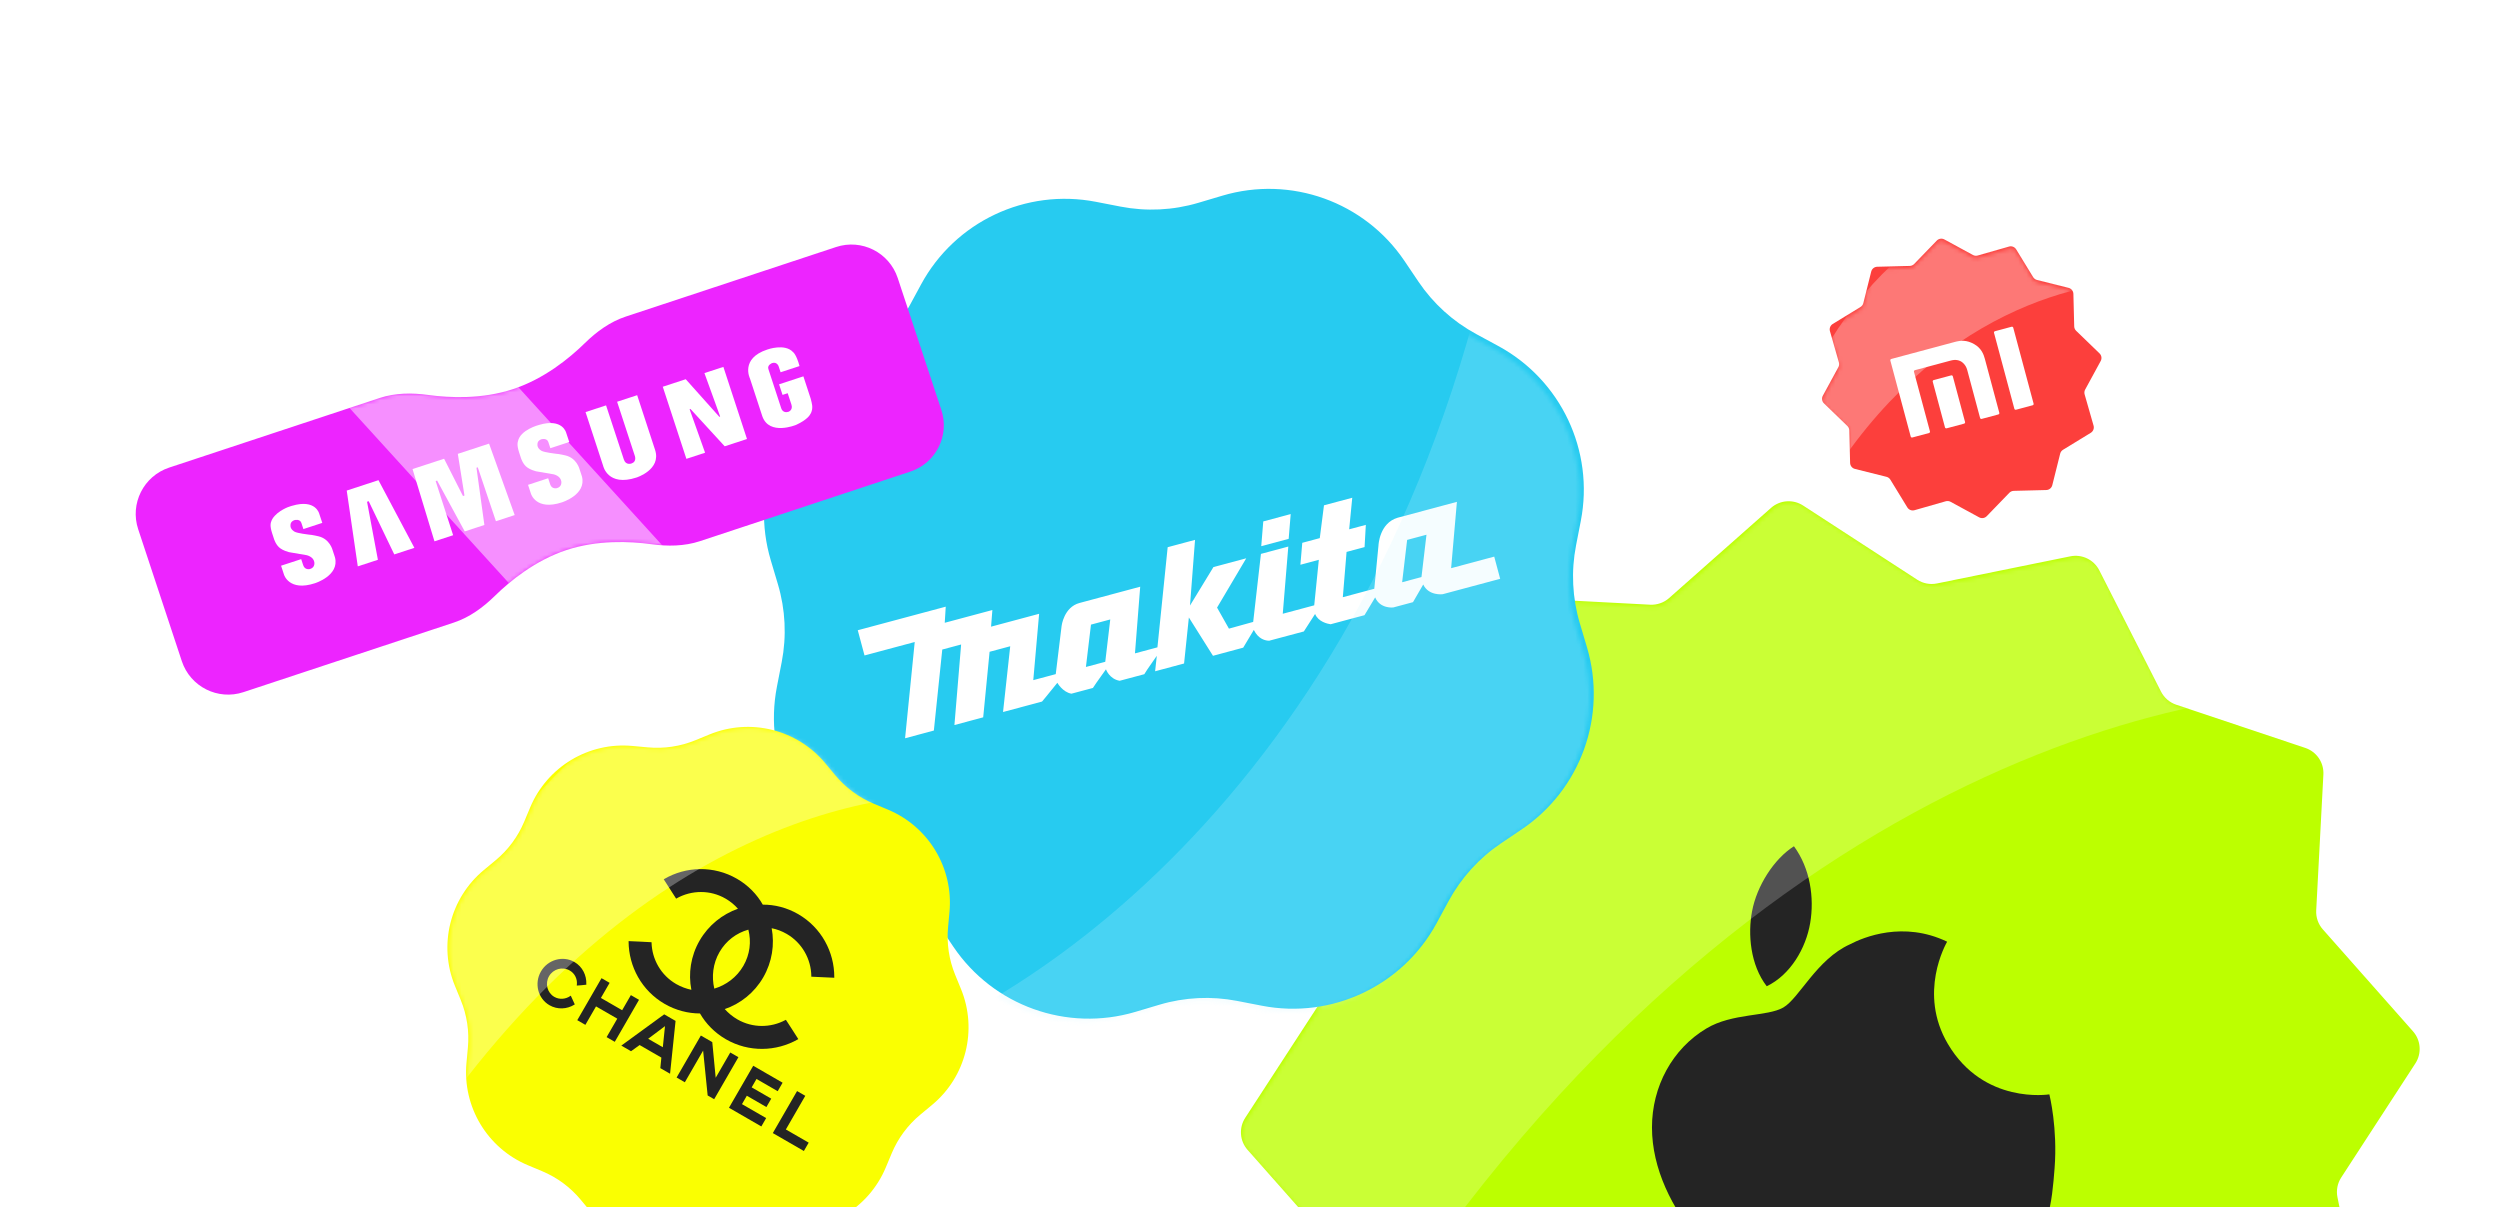 <svg width="615" height="297" viewBox="0 0 615 297" fill="none" xmlns="http://www.w3.org/2000/svg">
  <g filter="url(#filter0_b)">
    <path d="M509.296 136.86C512.174 136.275 515.089 137.682 516.422 140.3L531.608 170.132C532.385 171.659 533.732 172.82 535.357 173.364L567.101 183.989C569.886 184.922 571.707 187.598 571.553 190.531L569.788 223.959C569.698 225.671 570.283 227.349 571.419 228.633L593.597 253.707C595.543 255.907 595.783 259.135 594.182 261.598L575.94 289.665C575.006 291.103 574.673 292.849 575.015 294.529L581.685 327.332C582.27 330.211 580.863 333.126 578.246 334.458L548.414 349.644C546.886 350.422 545.726 351.769 545.181 353.394L534.556 385.138C533.624 387.923 530.948 389.744 528.015 389.589L494.586 387.825C492.875 387.734 491.196 388.32 489.912 389.456L464.839 411.634C462.639 413.58 459.41 413.819 456.948 412.219L428.88 393.976C427.443 393.042 425.696 392.71 424.017 393.052L391.213 399.722C388.335 400.307 385.42 398.9 384.087 396.283L368.901 366.451C368.124 364.923 366.777 363.762 365.152 363.218L333.408 352.593C330.623 351.661 328.801 348.985 328.956 346.051L330.721 312.623C330.811 310.912 330.225 309.233 329.09 307.949L306.911 282.875C304.965 280.675 304.726 277.447 306.327 274.984L324.569 246.917C325.503 245.48 325.835 243.733 325.494 242.054L318.824 209.25C318.238 206.372 319.645 203.457 322.263 202.124L352.095 186.938C353.623 186.16 354.783 184.814 355.327 183.188L365.953 151.445C366.885 148.659 369.561 146.838 372.494 146.993L405.922 148.758C407.634 148.848 409.313 148.262 410.597 147.127L435.67 124.948C437.87 123.002 441.098 122.763 443.561 124.364L471.629 142.606C473.066 143.54 474.812 143.872 476.492 143.531L509.296 136.86Z" fill="#BCFF00"/>
  </g>
  <path d="M479.171 256.794C488.004 271.769 503.964 269.234 504.146 269.215C504.239 269.632 506.18 277.56 505.431 287.34C504.783 295.794 503.966 304.318 497.258 308.357C490.668 312.326 486.174 309.489 478.558 313.886C470.944 318.282 470.773 323.481 464.61 327.37C458.209 331.396 449.299 327.471 441.632 323.847C425.957 316.428 406.408 297.646 406.386 277.362C406.377 267.288 411.396 258.007 419.773 253.007C426.128 249.175 434.76 250.119 438.688 247.851C442.614 245.584 446.898 235.982 455.1 232.294C458.422 230.556 468.206 226.474 478.994 231.657C478.691 232.221 471.791 244.272 479.171 256.794L479.171 256.794ZM445.307 227.052C446.353 220.841 445.312 213.636 441.311 208.18C436.419 211.272 432.174 217.904 431.008 224.181C429.938 229.762 430.558 237.347 434.616 242.617C440.447 239.827 444.262 233.266 445.307 227.052" fill="#242424"/>
  <mask id="mask0" mask-type="alpha" maskUnits="userSpaceOnUse" x="286" y="104" width="329" height="330">
    <path d="M509.613 137.278C512.491 136.693 515.406 138.1 516.739 140.718L531.925 170.55C532.703 172.077 534.049 173.238 535.675 173.782L567.418 184.407C570.204 185.34 572.025 188.016 571.87 190.949L570.105 224.377C570.015 226.089 570.601 227.767 571.736 229.051L593.915 254.125C595.861 256.325 596.1 259.553 594.499 262.016L576.257 290.083C575.323 291.521 574.991 293.267 575.332 294.947L582.003 327.75C582.588 330.629 581.181 333.544 578.563 334.876L548.731 350.062C547.204 350.84 546.043 352.186 545.499 353.812L534.874 385.556C533.941 388.341 531.265 390.162 528.332 390.007L494.904 388.243C493.192 388.152 491.513 388.738 490.23 389.874L465.156 412.052C462.956 413.998 459.728 414.237 457.265 412.637L429.198 394.394C427.76 393.46 426.014 393.128 424.334 393.47L391.531 400.14C388.652 400.725 385.737 399.318 384.405 396.701L369.219 366.869C368.441 365.341 367.094 364.18 365.469 363.636L333.725 353.011C330.94 352.079 329.119 349.403 329.274 346.469L331.038 313.041C331.129 311.329 330.543 309.651 329.407 308.367L307.229 283.293C305.283 281.093 305.044 277.865 306.644 275.402L324.887 247.335C325.821 245.898 326.153 244.151 325.811 242.472L319.141 209.668C318.556 206.79 319.963 203.874 322.58 202.542L352.412 187.356C353.94 186.578 355.101 185.232 355.645 183.606L366.27 151.863C367.202 149.077 369.878 147.256 372.812 147.411L406.24 149.176C407.951 149.266 409.63 148.68 410.914 147.545L435.988 125.366C438.188 123.42 441.416 123.181 443.879 124.782L471.946 143.024C473.383 143.958 475.13 144.29 476.809 143.949L509.613 137.278Z" fill="#2496FF"/>
  </mask>
  <g mask="url(#mask0)">
    <g opacity="0.21" filter="url(#filter1_f)">
      <path d="M488.294 99.826C376.452 98.858 278.551 256.749 269.83 381.414C267.971 407.984 276.118 458.057 276.118 458.057C348.755 250.408 473.313 185.178 547.244 172.382L488.294 99.826Z" fill="white"/>
    </g>
  </g>
  <g filter="url(#filter2_b)">
    <path d="M476.444 59.19C476.932 58.685 477.697 58.568 478.314 58.903L485.344 62.729C485.704 62.925 486.126 62.971 486.52 62.858L494.215 60.657C494.89 60.464 495.611 60.745 495.978 61.344L500.153 68.172C500.367 68.522 500.709 68.773 501.107 68.873L508.871 70.814C509.552 70.984 510.036 71.588 510.054 72.29L510.256 80.291C510.267 80.701 510.437 81.09 510.732 81.375L516.485 86.938C516.99 87.426 517.107 88.191 516.772 88.808L512.946 95.838C512.751 96.198 512.704 96.62 512.817 97.014L515.018 104.709C515.211 105.384 514.93 106.105 514.331 106.471L507.503 110.647C507.153 110.86 506.902 111.203 506.802 111.601L504.861 119.365C504.691 120.046 504.087 120.53 503.385 120.548L495.384 120.75C494.974 120.76 494.585 120.931 494.3 121.226L488.737 126.979C488.249 127.484 487.484 127.601 486.867 127.265L479.837 123.44C479.477 123.244 479.055 123.198 478.661 123.31L470.966 125.511C470.291 125.704 469.57 125.423 469.204 124.824L465.028 117.997C464.815 117.647 464.472 117.395 464.074 117.296L456.31 115.355C455.629 115.184 455.145 114.58 455.127 113.878L454.925 105.878C454.915 105.468 454.744 105.079 454.449 104.794L448.696 99.231C448.191 98.743 448.074 97.978 448.41 97.361L452.235 90.331C452.431 89.971 452.477 89.549 452.365 89.155L450.164 81.46C449.971 80.785 450.252 80.064 450.851 79.697L457.678 75.522C458.028 75.308 458.28 74.966 458.379 74.568L460.32 66.804C460.491 66.123 461.095 65.639 461.797 65.621L469.797 65.419C470.207 65.409 470.596 65.238 470.881 64.943L476.444 59.19Z" fill="#FC3F3C"/>
  </g>
  <path d="M494.856 80.379L490.759 81.477C490.583 81.524 490.479 81.701 490.525 81.873L495.534 100.569C495.58 100.739 495.759 100.841 495.935 100.794L500.032 99.696C500.206 99.649 500.313 99.471 500.267 99.301L495.257 80.605C495.211 80.433 495.03 80.332 494.856 80.379Z" fill="white"/>
  <path d="M480.866 84.123L465.259 88.305C465.083 88.352 464.98 88.529 465.026 88.701L470.035 107.397C470.081 107.567 470.259 107.669 470.435 107.622L474.533 106.524C474.707 106.477 474.815 106.299 474.769 106.129L470.837 91.455C470.792 91.286 470.895 91.108 471.071 91.061L479.899 88.695C482.381 88.03 483.595 89.743 483.924 90.969L487.101 102.824C487.146 102.995 487.326 103.096 487.502 103.049L491.598 101.952C491.772 101.905 491.878 101.727 491.832 101.557L488.278 88.294C487.985 87.2 487.432 85.662 485.649 84.656C483.785 83.606 482.372 83.719 480.866 84.123Z" fill="white"/>
  <path d="M479.992 92.343L475.689 93.496C475.514 93.543 475.407 93.721 475.453 93.892L478.468 105.144C478.513 105.314 478.695 105.415 478.87 105.368L483.173 104.215C483.347 104.168 483.452 103.99 483.406 103.82L480.392 92.569C480.346 92.398 480.166 92.296 479.992 92.343Z" fill="white"/>
  <mask id="mask1" mask-type="alpha" maskUnits="userSpaceOnUse" x="438" y="49" width="89" height="89">
    <path d="M476.437 59.717C476.926 59.212 477.691 59.095 478.307 59.431L485.337 63.256C485.697 63.452 486.12 63.498 486.514 63.386L494.208 61.185C494.883 60.992 495.604 61.273 495.971 61.872L500.146 68.7C500.36 69.049 500.703 69.301 501.1 69.4L508.864 71.341C509.546 71.512 510.03 72.116 510.047 72.818L510.249 80.818C510.26 81.228 510.431 81.617 510.725 81.902L516.479 87.465C516.983 87.953 517.101 88.718 516.765 89.335L512.94 96.365C512.744 96.725 512.697 97.147 512.81 97.541L515.011 105.236C515.204 105.911 514.923 106.632 514.324 106.999L507.496 111.174C507.146 111.388 506.895 111.73 506.795 112.128L504.854 119.892C504.684 120.573 504.08 121.057 503.378 121.075L495.377 121.277C494.968 121.288 494.578 121.458 494.294 121.753L488.73 127.506C488.242 128.011 487.477 128.128 486.86 127.793L479.831 123.967C479.471 123.772 479.048 123.725 478.654 123.838L470.959 126.039C470.284 126.232 469.563 125.951 469.197 125.352L465.022 118.524C464.808 118.174 464.465 117.923 464.068 117.823L456.303 115.882C455.622 115.712 455.138 115.108 455.12 114.406L454.918 106.405C454.908 105.996 454.737 105.606 454.443 105.321L448.689 99.758C448.184 99.27 448.067 98.505 448.403 97.888L452.228 90.858C452.424 90.499 452.471 90.076 452.358 89.682L450.157 81.987C449.964 81.312 450.245 80.591 450.844 80.225L457.672 76.049C458.021 75.836 458.273 75.493 458.372 75.096L460.313 67.331C460.484 66.65 461.088 66.166 461.79 66.148L469.79 65.946C470.2 65.936 470.589 65.765 470.874 65.47L476.437 59.717Z" fill="#921EEE"/>
  </mask>
  <g mask="url(#mask1)">
    <g opacity="0.3" filter="url(#filter3_f)">
      <path d="M506.12 48.711C472.267 45.819 441.55 85.078 438.058 117.692C437.314 124.643 439.438 138.018 439.438 138.018C462.847 85.064 501.002 70.828 523.472 69.202L506.12 48.711Z" fill="white"/>
    </g>
  </g>
  <g filter="url(#filter4_b)">
    <path d="M226.582 69.972C234.944 54.526 252.364 46.297 269.605 49.648L275.658 50.824C282.018 52.06 288.583 51.741 294.793 49.893L300.703 48.135C317.538 43.126 335.675 49.625 345.497 64.185L348.945 69.298C352.569 74.669 357.436 79.085 363.134 82.169L368.557 85.105C384.002 93.467 392.231 110.888 388.881 128.129L387.704 134.182C386.468 140.542 386.788 147.106 388.635 153.316L390.394 159.227C395.403 176.061 388.904 194.198 374.343 204.02L369.231 207.469C363.86 211.092 359.444 215.96 356.359 221.657L353.423 227.08C345.061 242.526 327.641 250.755 310.4 247.404L304.346 246.228C297.986 244.992 291.422 245.311 285.212 247.159L279.302 248.917C262.467 253.926 244.33 247.427 234.508 232.867L231.06 227.754C227.436 222.383 222.569 217.967 216.871 214.883L211.448 211.947C196.003 203.585 187.774 186.164 191.124 168.923L192.301 162.87C193.537 156.51 193.217 149.946 191.37 143.736L189.611 137.825C184.602 120.991 191.101 102.854 205.662 93.032L210.774 89.583C216.145 85.96 220.561 81.092 223.646 75.395L226.582 69.972Z" fill="#27CBF0"/>
  </g>
  <path d="M327.339 153.566C326.55 153.454 324.307 152.973 323.513 151.035L320.744 155.338L312.218 157.617C311.312 157.61 309.573 157.264 308.439 154.96L305.831 159.324L298.393 161.327L292.461 151.9L291.282 163.222L284.158 165.131L284.575 161.323C282.349 164.465 281.682 165.529 281.495 165.855L275.439 167.472C272.884 167.032 272.068 164.648 272.068 164.648C269.761 167.848 269.059 168.901 268.858 169.236L263.57 170.647C261.384 170.26 260.108 167.967 260.108 167.967C257.738 170.929 256.341 172.584 256.341 172.584L246.747 175.155L248.515 158.979L243.439 160.339L241.867 176.463L234.789 178.359L236.437 158.545L231.798 159.788L229.728 179.715L222.65 181.612L225.022 157.933L212.672 161.242L211.01 155.039L232.652 149.24L232.407 153.205L244.124 150.066L243.801 154.161L255.624 150.993L254.186 167.315L259.714 165.834L261.155 153.983C261.155 153.983 261.694 149.367 265.564 148.33L280.49 144.33L279.201 160.727L284.728 159.246L287.248 134.611L293.98 132.807L292.739 148.962L298.502 139.504L306.575 137.341L299.397 149.469L302.318 154.647L308.283 152.992L310.191 136.257L316.923 134.454L315.558 150.985L323.299 148.911L324.432 137.716L319.898 138.93L320.357 133.533L324.664 132.379L325.698 124.308L332.656 122.444L331.897 130.212L335.993 129.115L335.684 134.586L331.256 135.773L330.334 146.911L338.075 144.837L339.112 134.126C339.112 134.126 339.317 128.687 343.82 127.361L358.399 123.455L356.977 139.772L367.579 136.931L369.041 142.387L354.899 146.176C354.899 146.176 351.471 146.636 350.112 143.793L347.594 148.133L342.745 149.433C342.745 149.433 339.528 149.836 338.289 146.961L335.668 151.334L327.339 153.566ZM349.684 141.956L350.913 131.542L346.154 132.817L344.925 143.231L349.684 141.956ZM271.895 162.799L273.124 152.385L268.38 153.656L267.136 164.074L271.895 162.799Z" fill="white"/>
  <path d="M310.267 134.363L310.764 128.268L317.512 126.46L317.014 132.555L310.267 134.363Z" fill="white"/>
  <mask id="mask2" mask-type="alpha" maskUnits="userSpaceOnUse" x="147" y="8" width="283" height="283">
    <path d="M352.349 227.782C343.987 243.227 326.567 251.457 309.326 248.106L303.272 246.93C296.912 245.694 290.348 246.013 284.138 247.861L278.227 249.619C261.393 254.628 243.256 248.129 233.434 233.568L229.985 228.456C226.362 223.085 221.494 218.669 215.797 215.585L210.374 212.649C194.929 204.287 186.699 186.866 190.05 169.625L191.226 163.572C192.462 157.212 192.143 150.647 190.295 144.438L188.537 138.527C183.528 121.693 190.027 103.556 204.588 93.734L209.7 90.285C215.071 86.662 219.487 81.794 222.572 76.097L225.507 70.674C233.869 55.228 251.29 46.999 268.531 50.35L274.584 51.526C280.944 52.762 287.509 52.443 293.719 50.595L299.629 48.837C316.463 43.828 334.601 50.327 344.423 64.887L347.871 70C351.494 75.371 356.362 79.787 362.06 82.871L367.482 85.807C382.928 94.169 391.157 111.59 387.806 128.831L386.63 134.884C385.394 141.244 385.713 147.808 387.561 154.018L389.32 159.929C394.328 176.763 387.829 194.9 373.269 204.722L368.157 208.171C362.785 211.794 358.37 216.662 355.285 222.359L352.349 227.782Z" fill="#1E2021"/>
  </mask>
  <g mask="url(#mask2)">
    <g opacity="0.2" filter="url(#filter5_f)">
      <path d="M308.393 285.469C400.114 253.454 434.064 107.248 404.803 11.881C398.566 -8.444 377.289 -43.34 377.289 -43.34C378.518 132.517 295.725 217.538 239.017 248.704L308.393 285.469Z" fill="#CEF6FF"/>
    </g>
  </g>
  <g filter="url(#filter6_b)">
    <path d="M174.565 180.667C184.585 176.561 196.111 179.434 203.031 187.764L205.461 190.689C208.013 193.762 211.271 196.172 214.956 197.715L218.463 199.183C228.452 203.365 234.57 213.548 233.573 224.331L233.223 228.117C232.855 232.095 233.454 236.103 234.969 239.799L236.411 243.317C240.517 253.338 237.643 264.864 229.313 271.784L226.388 274.213C223.316 276.766 220.905 280.023 219.363 283.708L217.894 287.215C213.712 297.205 203.53 303.323 192.747 302.326L188.961 301.976C184.983 301.608 180.975 302.207 177.279 303.721L173.76 305.163C163.74 309.27 152.214 306.396 145.294 298.066L142.864 295.141C140.312 292.068 137.054 289.658 133.369 288.115L129.862 286.647C119.873 282.465 113.755 272.282 114.752 261.499L115.102 257.713C115.47 253.735 114.871 249.728 113.356 246.031L111.914 242.513C107.808 232.492 110.682 220.966 119.012 214.046L121.937 211.617C125.009 209.064 127.42 205.807 128.962 202.122L130.431 198.615C134.613 188.625 144.795 182.507 155.578 183.504L159.364 183.855C163.342 184.222 167.35 183.623 171.046 182.109L174.565 180.667Z" fill="#FAFF01"/>
  </g>
  <path fill-rule="evenodd" clip-rule="evenodd" d="M141.394 247.08C141.376 247.09 141.342 247.114 141.319 247.133C139.493 248.279 137.127 248.414 135.171 247.284C132.329 245.644 131.375 241.92 133.069 238.985C134.756 236.062 138.467 235.012 141.309 236.653C143.274 237.788 144.333 239.931 144.234 242.106C144.238 242.153 144.239 242.173 144.235 242.235C144.236 242.248 141.888 242.489 141.884 242.454C141.894 242.416 141.902 242.389 141.893 242.363C142.103 240.896 141.43 239.451 140.113 238.723C138.363 237.737 136.1 238.35 135.067 240.139C134.026 241.942 134.617 244.224 136.358 245.229C137.618 245.956 139.168 245.815 140.303 245.006C140.351 244.978 140.379 244.95 140.412 244.929L141.394 247.08ZM193.32 277.848L198.938 281.091L197.751 283.147L190.111 278.736L196.078 268.402L198.1 269.57L193.32 277.848ZM191.313 268.436L186.101 265.426L184.909 267.491L189.725 270.271L188.535 272.333L183.719 269.552L182.527 271.617L188.474 275.05L187.288 277.106L179.327 272.51L185.294 262.176L192.519 266.347L191.313 268.436ZM144.001 252.114L142.008 250.964L147.975 240.63L149.967 241.78L147.822 245.495L153.049 248.513L155.194 244.798L157.199 245.955L151.232 256.289L149.228 255.132L151.849 250.592L146.622 247.574L144.001 252.114ZM168.468 266.24L166.445 265.072L172.412 254.738L175.22 256.36L176.059 265.129L179.646 258.915L181.651 260.072L175.684 270.407L174.082 269.481L172.967 258.447L168.468 266.24ZM164.834 264.142L162.44 262.76L162.696 260.167L157.349 257.08L155.238 258.602L152.844 257.219L163.389 249.529L166.189 251.145L164.834 264.142ZM163.59 252.43L159.447 255.539L163.054 257.621L163.59 252.43Z" fill="#242424"/>
  <path fill-rule="evenodd" clip-rule="evenodd" d="M172.194 249.309C169.3 249.312 166.272 248.558 163.506 246.962C157.847 243.694 154.67 237.747 154.631 231.623C154.643 231.603 154.622 231.591 154.635 231.569C154.648 231.547 154.626 231.534 154.637 231.514L157.458 231.64L160.267 231.786C160.276 231.821 160.287 231.853 160.282 231.909C160.402 235.976 162.567 239.895 166.331 242.068C167.545 242.769 168.839 243.232 170.076 243.492C169.293 239.495 169.904 235.195 172.104 231.384C174.29 227.598 177.689 224.907 181.533 223.552C180.698 222.589 179.659 221.735 178.468 221.047C174.746 218.898 170.144 218.907 166.396 221.027C166.362 221.034 166.349 221.058 166.337 221.078L163.278 216.304C163.324 216.274 163.368 216.244 163.403 216.234C168.752 213.111 175.58 212.882 181.282 216.174C184.047 217.77 186.215 220.014 187.647 222.544C190.555 222.519 193.581 223.275 196.345 224.87C202.048 228.163 205.264 234.191 205.233 240.385C205.241 240.419 205.238 240.474 205.236 240.528L199.572 240.266C199.583 240.246 199.597 240.222 199.587 240.189C199.548 235.883 197.255 231.894 193.531 229.744C192.342 229.057 191.083 228.584 189.831 228.343C190.58 232.35 189.949 236.638 187.763 240.425C185.563 244.235 182.144 246.914 178.289 248.234C179.135 249.177 180.183 250.065 181.394 250.765C185.161 252.939 189.637 252.855 193.219 250.926C193.265 250.893 193.298 250.886 193.331 250.875L194.862 253.235L196.383 255.616C196.372 255.636 196.35 255.624 196.337 255.646C196.324 255.668 196.302 255.655 196.291 255.675C190.969 258.705 184.231 258.927 178.569 255.658C175.806 254.063 173.639 251.817 172.194 249.309ZM175.719 243.204C175.025 240.28 175.362 237.041 176.997 234.209C178.606 231.424 181.153 229.517 184.097 228.693C184.855 231.655 184.478 234.814 182.869 237.6C181.234 240.431 178.599 242.343 175.719 243.204Z" fill="#242424"/>
  <mask id="mask3" mask-type="alpha" maskUnits="userSpaceOnUse" x="95" y="164" width="159" height="159">
    <path d="M174.967 180.913C184.987 176.807 196.514 179.681 203.434 188.011L205.863 190.935C208.416 194.008 211.673 196.418 215.358 197.961L218.865 199.429C228.854 203.611 234.973 213.794 233.975 224.577L233.625 228.363C233.257 232.341 233.856 236.349 235.371 240.045L236.813 243.563C240.919 253.584 238.045 265.11 229.715 272.03L226.791 274.459C223.718 277.012 221.308 280.269 219.765 283.954L218.297 287.462C214.115 297.451 203.932 303.569 193.149 302.572L189.363 302.222C185.385 301.854 181.377 302.453 177.681 303.968L174.163 305.409C164.142 309.516 152.616 306.642 145.696 298.312L143.267 295.387C140.714 292.314 137.457 289.904 133.772 288.361L130.264 286.893C120.275 282.711 114.157 272.529 115.154 261.745L115.504 257.959C115.872 253.981 115.273 249.974 113.758 246.277L112.317 242.759C108.21 232.739 111.084 221.212 119.414 214.292L122.339 211.863C125.412 209.31 127.822 206.053 129.365 202.368L130.833 198.861C135.015 188.872 145.197 182.753 155.981 183.751L159.767 184.101C163.745 184.469 167.752 183.87 171.449 182.355L174.967 180.913Z" fill="#FF3464"/>
  </mask>
  <g mask="url(#mask3)">
    <g opacity="0.3" filter="url(#filter7_f)">
      <path d="M213.058 157.561C161.929 148.585 105.063 213.402 91.56 269.81C88.682 281.833 88.591 305.379 88.591 305.379C137.687 215.855 199.688 195.493 234.511 195.275L213.058 157.561Z" fill="white"/>
    </g>
  </g>
  <path d="M33.993 130.188C31.912 123.896 35.326 117.108 41.618 115.027L93.38 97.907C97.221 96.637 101.355 96.607 105.362 97.158C110.636 97.882 118.6 98.239 126.233 95.714C133.866 93.19 140.047 88.155 143.849 84.428C146.738 81.597 150.075 79.156 153.915 77.886L205.677 60.767C211.97 58.685 218.757 62.099 220.839 68.391L231.573 100.847C233.654 107.139 230.24 113.927 223.948 116.008L172.186 133.127C168.345 134.398 164.211 134.428 160.204 133.877C154.929 133.153 146.965 132.797 139.333 135.321C131.7 137.845 125.519 142.88 121.717 146.607C118.828 149.438 115.491 151.879 111.651 153.149L59.888 170.269C53.596 172.35 46.808 168.936 44.727 162.644L33.993 130.188Z" fill="#ED24FF"/>
  <mask id="mask4" mask-type="alpha" maskUnits="userSpaceOnUse" x="30" y="56" width="206" height="119">
    <path d="M33.991 130.182C31.91 123.89 35.324 117.102 41.616 115.021L93.378 97.901C97.218 96.631 101.352 96.601 105.36 97.151C110.634 97.876 118.598 98.232 126.231 95.708C133.864 93.183 140.045 88.148 143.847 84.422C146.736 81.591 150.072 79.15 153.913 77.88L205.675 60.76C211.967 58.679 218.755 62.093 220.836 68.385L231.57 100.84C233.652 107.132 230.238 113.92 223.946 116.001L172.183 133.121C168.343 134.391 164.209 134.422 160.201 133.871C154.927 133.147 146.963 132.79 139.33 135.315C131.698 137.839 125.517 142.874 121.715 146.6C118.826 149.432 115.489 151.872 111.648 153.142L59.886 170.262C53.594 172.343 46.806 168.93 44.725 162.637L33.991 130.182Z" fill="#921EEE"/>
  </mask>
  <g mask="url(#mask4)">
    <g opacity="0.98" filter="url(#filter8_f)">
      <rect x="72.355" y="85.391" width="34.159" height="118.465" transform="rotate(-42.301 72.355 85.391)" fill="white" fill-opacity="0.5"/>
    </g>
  </g>
  <path fill-rule="evenodd" clip-rule="evenodd" d="M139.08 112.029C139.08 112.029 137.562 111.661 136.681 111.615C136.681 111.615 133.897 111.287 133.242 110.91C133.242 110.91 132.011 110.331 132.224 109.119C132.224 109.119 132.233 108.369 133.229 108.043C133.229 108.043 134.548 107.69 134.897 108.755L135.389 110.258L140.036 108.736L139.302 106.526C139.302 106.526 138.472 102.784 132.591 104.534C132.591 104.534 127.907 105.734 127.402 108.634C127.402 108.634 127.066 109.353 127.695 111.272L128.149 112.658C128.149 112.658 128.62 114.275 129.774 115.037C129.774 115.037 130.456 115.561 131.839 115.935C131.839 115.935 134.556 116.422 136.175 116.68C136.175 116.68 137.836 117.02 138.068 118.352C138.068 118.352 138.382 119.693 137.013 120.083C137.013 120.083 135.758 120.431 135.339 119.152L134.847 117.65L129.898 119.271L130.613 121.453C130.613 121.453 131.84 125.672 138.201 123.589C138.201 123.589 144.319 121.723 143.16 117.222L142.579 115.447C142.579 115.447 141.908 112.676 139.08 112.029Z" fill="white"/>
  <path fill-rule="evenodd" clip-rule="evenodd" d="M112.623 111.646L114.26 121.903L113.896 122.022L109.247 112.849L101.486 115.39L106.879 133.168L111.473 131.664L107.173 118.346L107.534 118.228L114.324 130.727L119.158 129.144L117.21 115.064L117.53 114.959L121.995 128.218L126.613 126.706L120.307 109.13L112.623 111.646Z" fill="white"/>
  <path fill-rule="evenodd" clip-rule="evenodd" d="M85.295 120.679L88.017 139.326L92.963 137.707L90.293 123.431L90.7 123.298L96.991 136.387L101.936 134.768L93.101 118.122L85.295 120.679Z" fill="white"/>
  <path fill-rule="evenodd" clip-rule="evenodd" d="M191.652 94.54L192.505 97.144L193.774 96.728L194.689 99.522C195.136 100.888 193.977 101.296 193.977 101.296C192.557 101.761 192.185 100.446 192.185 100.446L189.019 90.779C188.693 89.784 189.936 89.319 189.936 89.319C191.146 88.922 191.543 90.106 191.543 90.106L192.025 91.577L196.682 90.052C195.894 87.133 195.095 86.626 195.095 86.626C193.09 84.41 188.767 85.983 188.767 85.983C182.05 88.183 184.483 93.091 184.483 93.091L187.543 102.437C189.27 107.222 195.726 104.565 195.837 104.522C198.674 103.232 199.257 102.006 199.257 102.006C199.876 101.13 199.812 100.221 199.812 100.221C199.884 99.654 199.432 98.072 199.432 98.072L197.634 92.581L191.652 94.54Z" fill="white"/>
  <path fill-rule="evenodd" clip-rule="evenodd" d="M177.157 102.467L176.955 102.533L168.693 93.287L163.041 95.138L168.85 112.876L173.45 111.369L169.64 100.667L169.845 100.599L178.276 109.789L183.759 107.994L177.95 90.254L173.29 91.78L177.157 102.467Z" fill="white"/>
  <path fill-rule="evenodd" clip-rule="evenodd" d="M156.166 112.136C156.166 112.136 156.71 113.57 155.36 114.012C155.36 114.012 153.965 114.554 153.475 113.058L149.091 99.719L144.044 101.372L148.379 114.61C148.379 114.61 149.502 119.789 156.572 117.474C156.572 117.474 162.74 115.535 161.151 110.682L156.741 97.215L151.809 98.83L156.166 112.136Z" fill="white"/>
  <path fill-rule="evenodd" clip-rule="evenodd" d="M78.323 131.924C78.323 131.924 76.806 131.556 75.925 131.51C75.925 131.51 73.143 131.182 72.489 130.804C72.489 130.804 71.255 130.224 71.47 129.014C71.47 129.014 71.479 128.264 72.473 127.939C72.473 127.939 73.793 127.584 74.142 128.65L74.635 130.153L79.282 128.63L78.548 126.419C78.548 126.419 77.715 122.678 71.837 124.428C71.837 124.428 71.388 124.543 70.755 124.787C70.755 124.787 67.287 126.132 66.659 128.482C66.656 128.498 66.65 128.513 66.647 128.528C66.647 128.528 66.312 129.246 66.941 131.166L67.394 132.552C67.394 132.552 67.864 134.168 69.019 134.931C69.019 134.931 69.702 135.455 71.085 135.829C71.085 135.829 73.8 136.316 75.419 136.573C75.419 136.573 77.082 136.913 77.314 138.246C77.314 138.246 77.627 139.588 76.259 139.977C76.259 139.977 75.005 140.325 74.586 139.046L74.094 137.543L69.143 139.164L69.858 141.348C69.858 141.348 71.086 145.566 77.447 143.483C77.447 143.483 83.563 141.617 82.405 137.117L81.824 135.341C81.824 135.341 81.152 132.571 78.323 131.924Z" fill="white"/>
  <defs>
    <filter id="filter0_b" x="268.215" y="86.252" width="364.078" height="364.078" filterUnits="userSpaceOnUse" color-interpolation-filters="sRGB">
      <feFlood flood-opacity="0" result="BackgroundImageFix"/>
      <feComposite in2="SourceAlpha" operator="in" result="effect1_backgroundBlur"/>
      <feBlend mode="normal" in="SourceGraphic" in2="effect1_backgroundBlur" result="shape"/>
    </filter>
    <filter id="filter1_f" x="244.787" y="60.125" width="323.698" height="446.209" filterUnits="userSpaceOnUse" color-interpolation-filters="sRGB">
      <feFlood flood-opacity="0" result="BackgroundImageFix"/>
      <feBlend mode="normal" in="SourceGraphic" in2="BackgroundImageFix" result="shape"/>
      <feGaussianBlur stdDeviation="5.324" result="effect1_foregroundBlur"/>
    </filter>
    <filter id="filter2_b" x="420.487" y="30.979" width="124.208" height="124.208" filterUnits="userSpaceOnUse" color-interpolation-filters="sRGB">
      <feFlood flood-opacity="0" result="BackgroundImageFix"/>
      <feComposite in2="SourceAlpha" operator="in" result="effect1_backgroundBlur"/>
      <feBlend mode="normal" in="SourceGraphic" in2="effect1_backgroundBlur" result="shape"/>
    </filter>
    <filter id="filter3_f" x="422.553" y="26.512" width="115.187" height="137.115" filterUnits="userSpaceOnUse" color-interpolation-filters="sRGB">
      <feFlood flood-opacity="0" result="BackgroundImageFix"/>
      <feBlend mode="normal" in="SourceGraphic" in2="BackgroundImageFix" result="shape"/>
      <feGaussianBlur stdDeviation="5.324" result="effect1_foregroundBlur"/>
    </filter>
    <filter id="filter4_b" x="131.251" y="-10.224" width="317.502" height="317.502" filterUnits="userSpaceOnUse" color-interpolation-filters="sRGB">
      <feFlood flood-opacity="0" result="BackgroundImageFix"/>
      <feComposite in2="SourceAlpha" operator="in" result="effect1_backgroundBlur"/>
      <feBlend mode="normal" in="SourceGraphic" in2="effect1_backgroundBlur" result="shape"/>
    </filter>
    <filter id="filter5_f" x="180.386" y="-57.34" width="282.46" height="364.724" filterUnits="userSpaceOnUse" color-interpolation-filters="sRGB">
      <feFlood flood-opacity="0" result="BackgroundImageFix"/>
      <feBlend mode="normal" in="SourceGraphic" in2="BackgroundImageFix" result="shape"/>
      <feGaussianBlur stdDeviation="5.324" result="effect1_foregroundBlur"/>
    </filter>
    <filter id="filter6_b" x="77.253" y="146.006" width="193.818" height="193.818" filterUnits="userSpaceOnUse" color-interpolation-filters="sRGB">
      <feFlood flood-opacity="0" result="BackgroundImageFix"/>
      <feComposite in2="SourceAlpha" operator="in" result="effect1_backgroundBlur"/>
      <feBlend mode="normal" in="SourceGraphic" in2="effect1_backgroundBlur" result="shape"/>
    </filter>
    <filter id="filter7_f" x="68.751" y="120.984" width="185.863" height="228.624" filterUnits="userSpaceOnUse" color-interpolation-filters="sRGB">
      <feFlood flood-opacity="0" result="BackgroundImageFix"/>
      <feBlend mode="normal" in="SourceGraphic" in2="BackgroundImageFix" result="shape"/>
      <feGaussianBlur stdDeviation="5.324" result="effect1_foregroundBlur"/>
    </filter>
    <filter id="filter8_f" x="52.355" y="42.402" width="144.995" height="150.609" filterUnits="userSpaceOnUse" color-interpolation-filters="sRGB">
      <feFlood flood-opacity="0" result="BackgroundImageFix"/>
      <feBlend mode="normal" in="SourceGraphic" in2="BackgroundImageFix" result="shape"/>
      <feGaussianBlur stdDeviation="10" result="effect1_foregroundBlur"/>
    </filter>
  </defs>
</svg>
